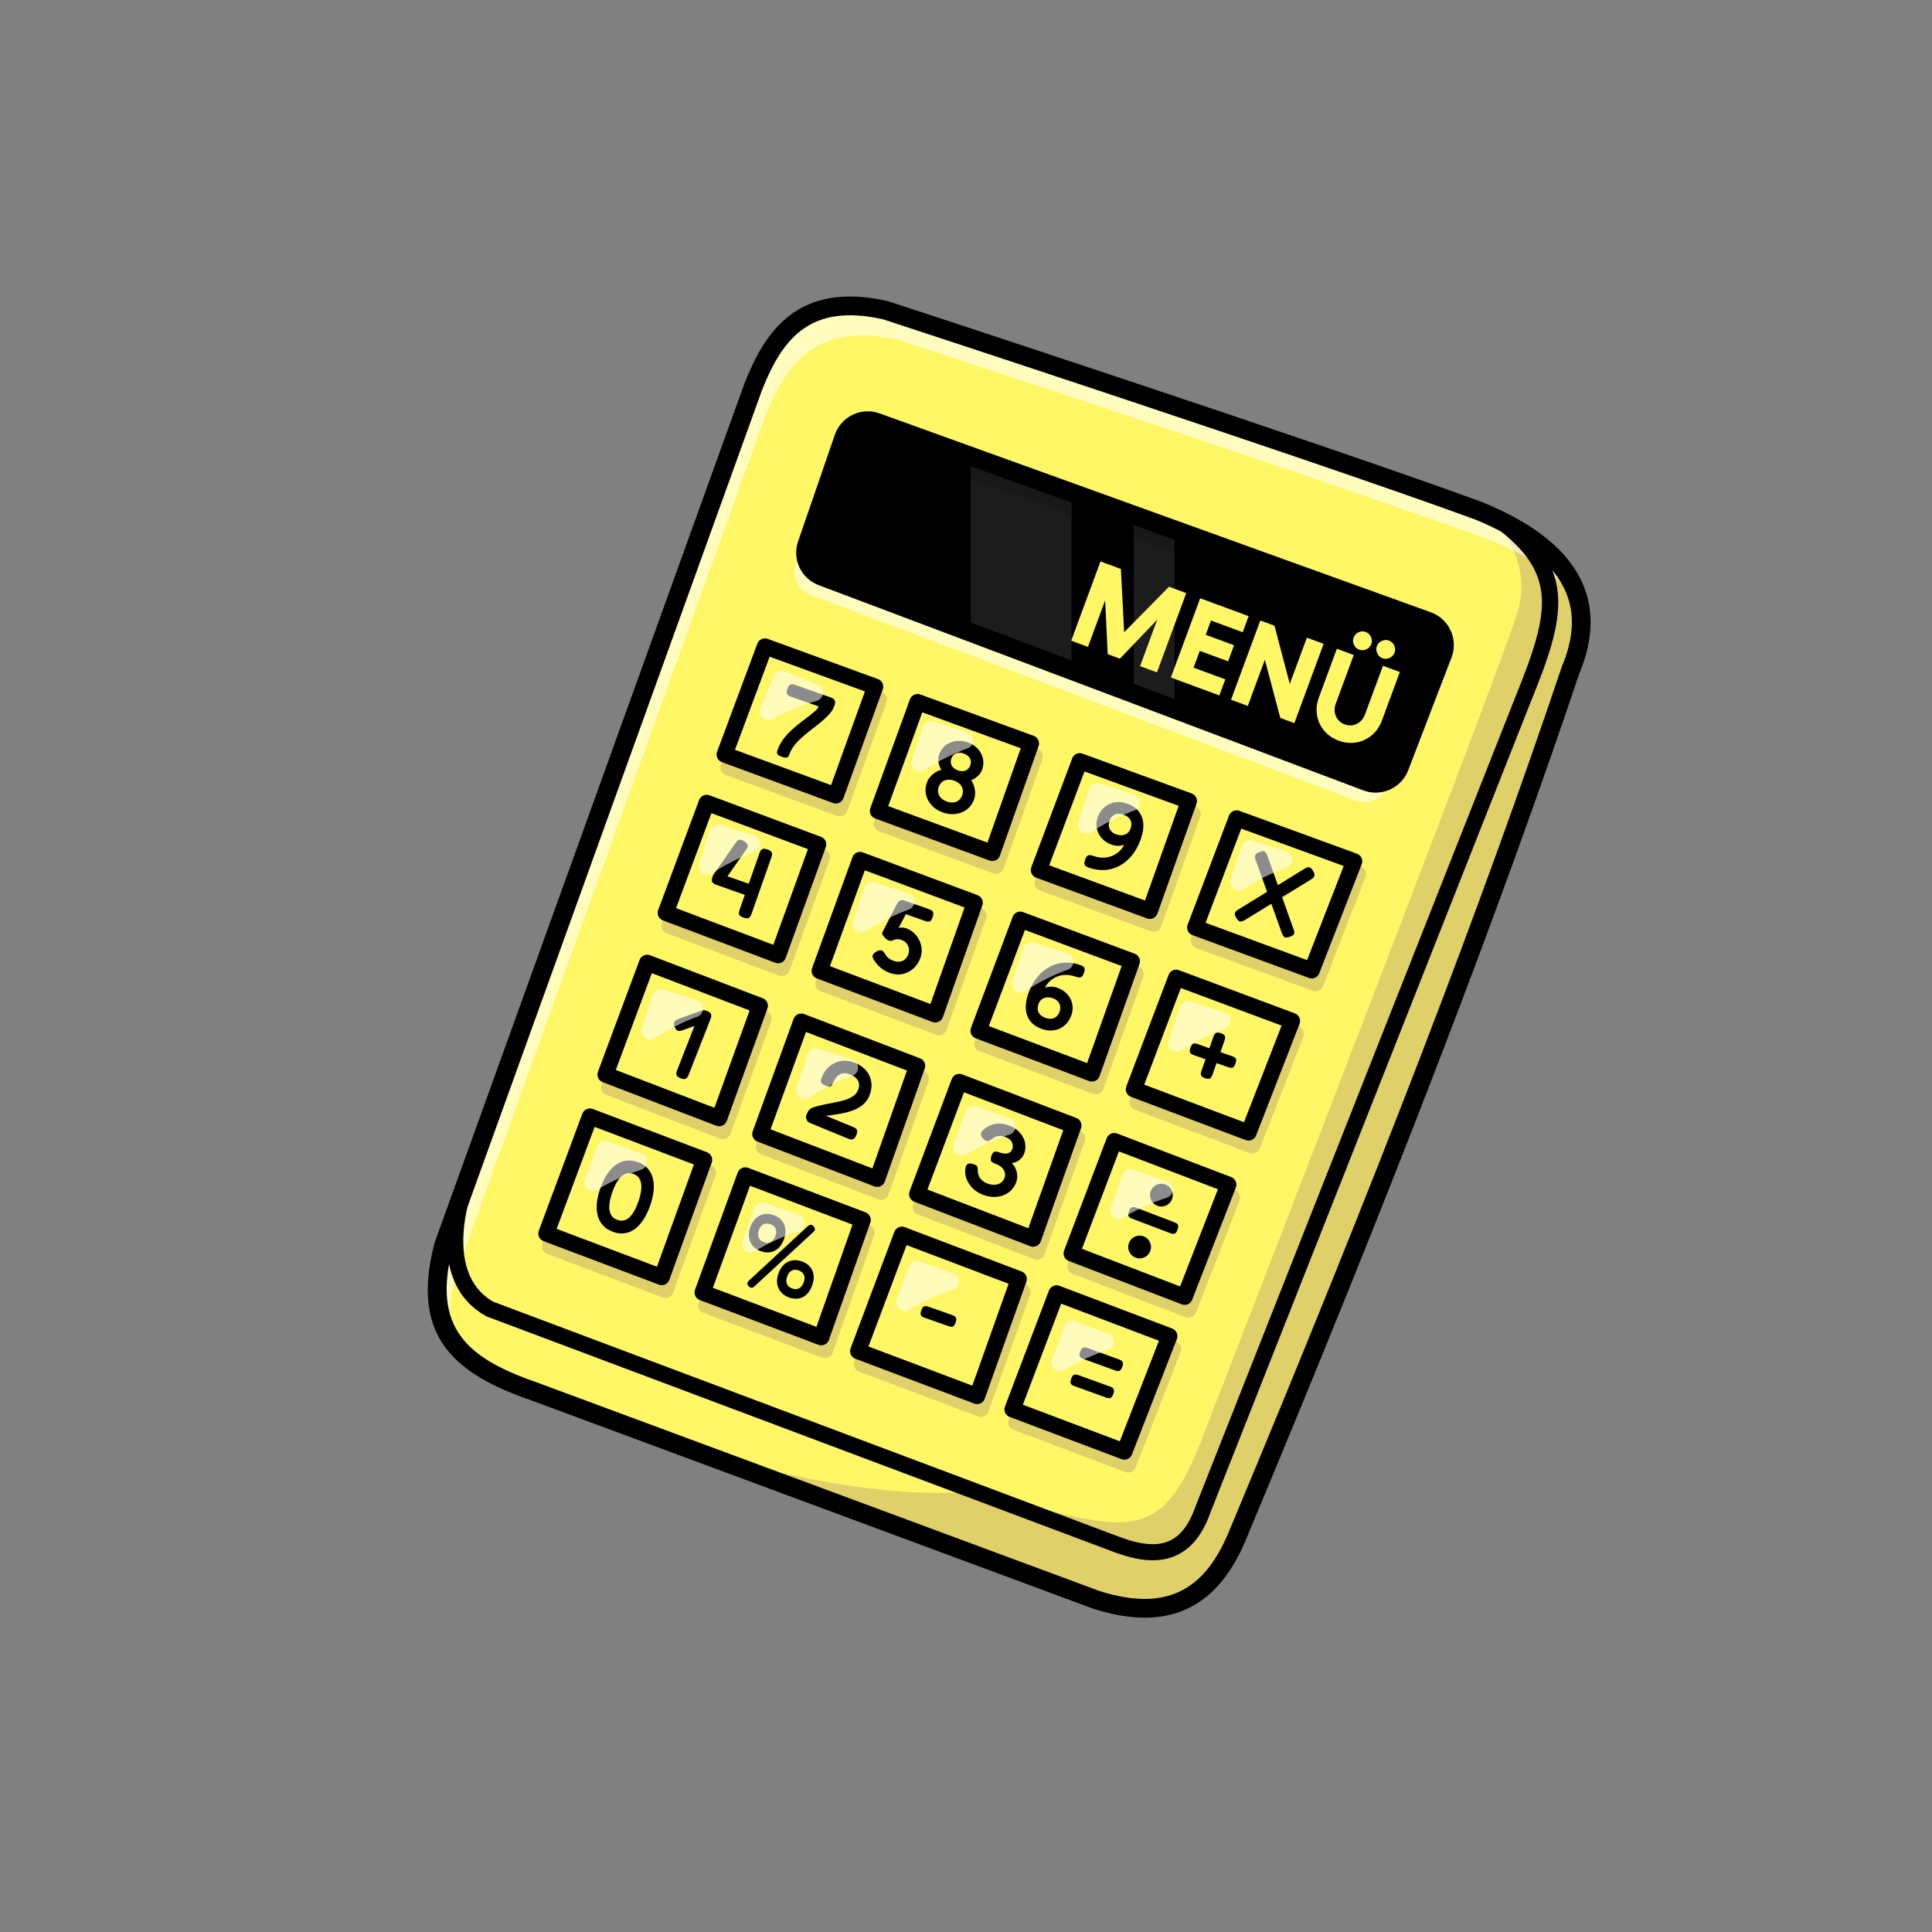 <?xml version="1.0" encoding="UTF-8"?><svg xmlns="http://www.w3.org/2000/svg" viewBox="0 0 4000 4000"><rect x="0" y="0" width="4000" height="4000" fill="#808080" stroke="none"/><defs><style>.cls-1{mix-blend-mode:color-burn;opacity:.16;}.cls-2{isolation:isolate;}.cls-3{fill:#fff;}.cls-4{opacity:.55;}.cls-5{opacity:.57;}.cls-6{opacity:.11;}.cls-7{fill:#3b0078;}.cls-8{fill:#fff766;}</style></defs><g class="cls-2"><g id="Layer_1"><path class="cls-8" d="M3251.89,1386.77c-186.64,555.16-426.58,1162.72-690.45,1793.77-57.63,138.18-151.22,176.04-290.68,132.13l-859.77-318.77-303-112.36c-13.43-4.66-26.31-9.38-38.58-14.32-132.52-53.3-193.69-127.02-150.84-289.01l640.87-1777.22c43.75-111.25,109.09-196.03,274.19-158.55,0,0,878.7,287.35,1227.73,415.09,6.27,2.55,12.44,5.22,18.43,7.88,164.05,72.61,233,175.93,172.1,321.38Z"/><g class="cls-1"><path class="cls-7" d="M3251.89,1386.77c-186.64,555.16-426.58,1162.72-690.45,1793.77-57.63,138.18-151.22,176.04-290.68,132.13l-859.77-318.77c402.16,126.3,607.12,93.38,607.12,93.38,306.89,78.39,378.17,125.3,467.89-101.65,0,0,619.44-1596.13,655.75-1717.77,36.36-121.69-61.96-202.47-61.96-202.47,164.05,72.61,233,175.93,172.1,321.38Z"/></g><g class="cls-5"><path class="cls-3" d="M3270.1,1251.43c-33.75-53.18-96.54-96.93-183.7-132.79-349.08-127.74-1227.78-415.15-1227.78-415.15-165.1-37.47-230.45,47.35-274.19,158.61l-640.87,1777.22c-13.99,52.91-16.88,96.38-9.83,132.85-31.31-46.47-37.97-107.7-15.16-193.97l640.87-1777.22c43.75-111.25,109.09-196.03,274.19-158.55,0,0,878.7,287.35,1227.73,415.09,118.53,48.8,191.97,112.14,208.74,193.92Z"/></g><path d="M2987.03,1354.35l-89.66,233.5c-10.38,27.04-40.64,40.64-67.73,30.42l-397.99-149.95-84.16-31.7-128.85-48.58-208.46-78.55-308.11-116.08c-26.7-10.05-40.53-39.53-31.26-66.45l76-220.45c9.6-27.76,40.03-42.36,67.67-32.37l195.69,70.62,208.46,75.22,128.85,46.47,84.16,30.37,524.12,189.14c27.76,9.99,41.86,40.86,31.26,68.4Z"/><g class="cls-5"><path class="cls-3" d="M2880.5,1610.56l-6.16,16.1c-10.38,27.04-40.64,40.64-67.73,30.42l-397.99-149.95-84.16-31.7-128.85-48.58-208.46-78.55-308.11-116.08c-26.7-10.05-40.53-39.53-31.26-66.45l76-220.45c3.61-10.38,10.1-18.93,18.26-24.98l-71.23,206.63c-9.27,26.93,4.55,56.4,31.26,66.45l308.11,116.08,208.46,78.55,128.85,48.58,84.16,31.7,397.99,149.95c17.77,6.72,36.86,3.16,50.85-7.72Z"/></g><g class="cls-6"><polygon class="cls-3" points="2218.64 1019.98 2218.64 1388.05 2010.18 1309.5 2010.18 944.76 2218.64 1019.98"/></g><g class="cls-6"><polygon class="cls-3" points="2431.65 1096.82 2431.65 1468.33 2347.49 1436.63 2347.49 1066.45 2431.65 1096.82"/></g><g class="cls-1"><path d="M2987.03,1354.35l-8.27,21.54c-.5-20.99-13.71-40.53-34.75-48.13l-1141.29-411.76c-27.65-9.99-58.07,4.61-67.67,32.37l-67.06,194.47c.11-5.33,1.06-10.66,2.83-15.88l76-220.45c9.6-27.76,40.03-42.36,67.67-32.37l1141.29,411.82c27.76,9.99,41.86,40.86,31.26,68.4Z"/></g><path d="M2370.05,3349.19c-32.03,0-67.04-6.02-105.12-18-.31-.1-.62-.21-.92-.32l-1162.8-431.09c-158.14-54.47-253.14-130.94-201.43-326.55.14-.55.31-1.09.51-1.63l640.86-1777.23c.06-.17.13-.35.2-.52,42.44-107.91,110.87-212.55,296.57-170.4.59.13,1.17.29,1.74.48,8.79,2.87,883.02,288.96,1228.4,415.35.24.09.48.18.71.28,112.05,46.09,180.58,102.49,209.49,172.44,22.3,53.94,19.55,115.04-8.18,181.62-166.93,496.46-386.4,1066.66-690.68,1794.4-44.99,107.82-113.95,161.18-209.34,161.18ZM2277.06,3294.26c132.01,41.4,214.21,4.01,266.47-121.23,304.05-727.19,523.28-1296.75,689.93-1792.46.15-.44.31-.88.5-1.31,24.18-57.74,26.92-107.59,8.39-152.42-24.38-58.99-87.64-109.86-188.01-151.2-340.21-124.47-1193.78-403.98-1225.9-414.49-147.15-33.08-206.74,34.69-250.83,146.67l-640.47,1776.16c-43.93,167.3,31.71,229.11,177.16,279.21l1162.77,431.07Z"/><path d="M2386.68,3230.41c-23.73,0-50.75-5.91-82.17-17.8l-1296-486.69c-.78-.29-1.54-.64-2.26-1.05-134.41-75-61.46-269.04-58.29-277.27,3.31-8.58,12.96-12.86,21.53-9.55,8.58,3.31,12.85,12.93,9.55,21.51h0c-.67,1.74-65.3,174.17,42.39,235.62l1294.83,486.25c46.59,17.63,80.15,20.28,105.66,8.37,23.01-10.75,40.46-33.95,53.34-70.93.07-.21.15-.43.24-.64l661.78-1674.83c72.52-178.84,87.66-255.54-42.09-352.82-7.36-5.52-8.85-15.95-3.34-23.32,5.52-7.36,15.96-8.85,23.32-3.34,154.98,116.19,122.96,219.41,53.04,391.85l-661.61,1674.38c-15.99,45.72-39.08,75.11-70.58,89.82-14.85,6.93-31.13,10.42-49.34,10.42Z"/><path d="M2848.03,1641.07c-8.41,0-16.96-1.48-25.26-4.61l-1127.58-424.87c-36.78-13.86-55.55-53.82-42.74-90.98l76.01-220.42c6.34-18.39,19.5-33.14,37.04-41.54,17.55-8.4,37.29-9.39,55.59-2.78l1141.26,411.79c18.38,6.63,32.97,20.07,41.1,37.83,8.12,17.77,8.74,37.6,1.74,55.84l-89.69,233.51c-10.98,28.59-38.45,46.23-67.46,46.23ZM1796.59,890.43c-4.9,0-9.77,1.1-14.32,3.28-8.09,3.87-14.16,10.67-17.08,19.15l-76.01,220.42c-5.91,17.13,2.75,35.55,19.7,41.94l1127.58,424.87c17.04,6.42,36.22-2.18,42.75-19.19l89.69-233.51c3.23-8.41,2.94-17.55-.8-25.74-3.75-8.19-10.48-14.38-18.95-17.44l-1141.26-411.79c-3.69-1.33-7.5-1.99-11.31-1.99ZM1746.83,906.52h.05-.05Z"/><g class="cls-1"><path class="cls-7" d="M1502.31,1604.46l230.34,84.66c1.86.68,3.81,1.02,5.75,1.02,2.41,0,4.81-.52,7.03-1.56,4.02-1.87,7.12-5.27,8.63-9.44l81.44-225.34c3.12-8.63-1.33-18.16-9.96-21.31l-228.39-83.27c-8.58-3.14-18.12,1.25-21.31,9.83l-83.38,223.95c-1.55,4.15-1.37,8.75.48,12.77,1.85,4.03,5.23,7.15,9.38,8.67Z"/><path class="cls-7" d="M1819.64,1721.09l236.88,87.1c1.86.68,3.81,1.02,5.75,1.02,2.43,0,4.85-.53,7.09-1.58,4.03-1.89,7.13-5.33,8.62-9.53l80.11-226.84c3.04-8.61-1.42-18.07-10-21.19l-235-85.66c-4.14-1.52-8.73-1.31-12.74.55-4.01,1.87-7.1,5.25-8.61,9.4l-81.99,225.39c-3.14,8.62,1.29,18.16,9.9,21.33Z"/><path class="cls-7" d="M2143.45,1834.92c1.85,4.04,5.23,7.16,9.4,8.7l229.84,84.44c1.85.68,3.8,1.02,5.74,1.02,2.42,0,4.84-.53,7.07-1.57,4.03-1.89,7.13-5.31,8.62-9.5l80.94-227.45c3.07-8.62-1.39-18.1-9.98-21.23l-226.06-82.44c-8.59-3.12-18.09,1.23-21.3,9.79l-84.72,225.45c-1.56,4.15-1.4,8.76.45,12.79Z"/><path class="cls-7" d="M2826.68,1802.85c-1.85-4.08-5.26-7.25-9.47-8.78l-243.55-88.82c-8.57-3.11-18.05,1.22-21.28,9.74l-85.72,226.06c-1.58,4.16-1.43,8.77.42,12.82,1.85,4.05,5.23,7.19,9.41,8.72l241.33,88.71c1.9.7,3.83,1.03,5.75,1.03,6.67,0,12.96-4.04,15.52-10.62l87.94-225.95c1.62-4.17,1.5-8.83-.35-12.91Z"/><path class="cls-7" d="M2688.7,2124.66l-240-89.44c-8.59-3.21-18.14,1.13-21.39,9.7l-87.6,231.06c-1.57,4.14-1.43,8.73.39,12.76,1.82,4.03,5.17,7.17,9.31,8.73l237.61,89.55c1.93.73,3.91,1.08,5.87,1.08,6.67,0,12.96-4.04,15.53-10.62l89.99-231.17c1.62-4.16,1.5-8.79-.33-12.85-1.82-4.07-5.2-7.24-9.38-8.79Z"/><path class="cls-7" d="M2268.57,2265.84c2.4,0,4.79-.52,7-1.55,4.06-1.88,7.19-5.31,8.69-9.53l82.72-232.44c3.05-8.58-1.34-18.01-9.87-21.19l-231.22-86.16c-8.61-3.22-18.18,1.15-21.41,9.75l-86.44,230.06c-3.23,8.6,1.12,18.2,9.72,21.44l234.94,88.55c1.89.72,3.88,1.07,5.87,1.07Z"/><path class="cls-7" d="M1471.6,2412.2l-236.55-89.66c-4.15-1.57-8.75-1.42-12.79.41-4.03,1.83-7.18,5.2-8.72,9.35l-90.27,242.44c-3.2,8.6,1.15,18.16,9.73,21.4l238.99,90.16c1.9.72,3.89,1.07,5.88,1.07,2.38,0,4.76-.51,6.97-1.53,4.05-1.86,7.18-5.27,8.7-9.47l87.83-242.94c3.1-8.56-1.25-18.01-9.76-21.24Z"/><path class="cls-7" d="M1799.91,2536.61l-243.27-92.16c-4.17-1.58-8.79-1.42-12.84.44-4.05,1.85-7.18,5.26-8.71,9.44l-88.33,242.55c-3.12,8.57,1.24,18.06,9.77,21.28l245.77,92.71c1.9.72,3.89,1.07,5.88,1.07,2.4,0,4.8-.52,7.03-1.55,4.06-1.89,7.19-5.33,8.68-9.56l85.83-243.1c3.01-8.53-1.34-17.91-9.81-21.12Z"/><path class="cls-7" d="M2123.02,2659.08l-242.11-91.77c-4.13-1.56-8.73-1.43-12.76.4-4.03,1.82-7.18,5.18-8.73,9.32l-90.6,241.16c-3.23,8.6,1.12,18.2,9.72,21.44l246.49,92.93c1.9.72,3.89,1.07,5.88,1.07,2.4,0,4.79-.52,7-1.55,4.06-1.88,7.19-5.31,8.69-9.53l86.22-242.33c3.04-8.54-1.31-17.95-9.79-21.16Z"/><path class="cls-7" d="M2434.79,2777.22l-233.72-88.55c-8.61-3.27-18.22,1.07-21.47,9.67l-91.16,240.33c-1.57,4.13-1.43,8.72.39,12.75,1.82,4.03,5.16,7.18,9.3,8.74l231.78,87.44c1.94.73,3.92,1.08,5.87,1.08,6.67,0,12.96-4.04,15.53-10.62l93.1-239.22c1.61-4.14,1.5-8.75-.3-12.81-1.81-4.06-5.16-7.23-9.32-8.8Z"/><path class="cls-7" d="M2556.92,2463.62l-236.28-90.21c-4.14-1.58-8.72-1.44-12.76.36-4.03,1.81-7.18,5.15-8.75,9.29l-88.27,232.72c-3.25,8.58,1.04,18.17,9.61,21.46l234.11,89.83c1.96.75,3.97,1.11,5.96,1.11,6.67,0,12.96-4.04,15.53-10.62l90.44-232.33c1.61-4.13,1.5-8.74-.3-12.79-1.79-4.06-5.14-7.22-9.28-8.81Z"/><path class="cls-7" d="M1900.59,2514.55l240.27,92.16c1.92.74,3.94,1.1,5.96,1.1,2.38,0,4.75-.51,6.96-1.53,4.08-1.88,7.22-5.32,8.73-9.54l83.44-234.39c3.04-8.53-1.3-17.92-9.75-21.15l-236.39-90.27c-4.14-1.58-8.74-1.45-12.78.37s-7.19,5.18-8.75,9.33l-87.32,232.5c-3.21,8.57,1.08,18.13,9.63,21.41Z"/><path class="cls-7" d="M1659.68,2126.44c-4.06,1.85-7.2,5.26-8.73,9.45l-84.72,232.83c-3.11,8.54,1.2,17.99,9.69,21.24l242.11,92.88c1.92.74,3.94,1.11,5.96,1.11,2.39,0,4.77-.51,6.98-1.53,4.08-1.88,7.23-5.34,8.72-9.57l82.66-234.05c3.01-8.52-1.32-17.88-9.76-21.11l-240.05-91.66c-4.17-1.59-8.8-1.44-12.87.41Z"/><path class="cls-7" d="M1255.43,2267.01l235.38,90.32c1.92.74,3.95,1.11,5.97,1.11,2.36,0,4.73-.5,6.92-1.51,4.07-1.86,7.22-5.28,8.74-9.48l84.22-232.89c3.09-8.54-1.24-17.99-9.73-21.22l-233.39-89.04c-4.15-1.59-8.77-1.45-12.81.39-4.04,1.83-7.19,5.2-8.74,9.36l-86.21,231.61c-3.19,8.56,1.12,18.09,9.64,21.36Z"/><path class="cls-7" d="M1380.22,1932.12l232.72,87.72c1.89.72,3.88,1.07,5.87,1.07,2.38,0,4.76-.51,6.97-1.53,4.05-1.86,7.18-5.27,8.7-9.46l83-229.5c3.11-8.59-1.28-18.08-9.85-21.27l-230.95-86.05c-4.15-1.54-8.73-1.38-12.75.46-4.02,1.84-7.14,5.2-8.68,9.34l-84.77,227.84c-3.2,8.59,1.15,18.16,9.74,21.39Z"/><path class="cls-7" d="M1938.31,2142.46c1.89.72,3.88,1.07,5.87,1.07,2.4,0,4.8-.52,7.03-1.55,4.06-1.89,7.19-5.33,8.68-9.56l81.72-231.39c3.03-8.57-1.38-17.98-9.89-21.15l-237.5-88.49c-4.16-1.55-8.76-1.38-12.8.49-4.03,1.86-7.15,5.25-8.67,9.42l-83.6,229.67c-3.12,8.57,1.24,18.06,9.78,21.28l239.38,90.21Z"/></g><polygon class="cls-8" points="1812.04 1421.58 1730.6 1646.92 1500.26 1562.26 1583.65 1338.31 1812.04 1421.58"/><polygon class="cls-8" points="2134.59 1539.16 2054.48 1766 1817.59 1678.9 1899.59 1453.5 2134.59 1539.16"/><polygon class="cls-8" points="2461.57 1658.41 2380.63 1885.86 2150.8 1801.42 2235.51 1575.97 2461.57 1658.41"/><polygon class="cls-8" points="2803.72 1783.16 2715.78 2009.1 2474.45 1920.39 2560.17 1694.33 2803.72 1783.16"/><polygon class="cls-8" points="2675.09 2113.7 2585.1 2344.86 2347.49 2255.32 2435.09 2024.26 2675.09 2113.7"/><polygon class="cls-8" points="2343.49 1990.17 2260.77 2222.62 2025.83 2134.07 2112.27 1904.01 2343.49 1990.17"/><polygon class="cls-8" points="1457.91 2401.21 1370.08 2644.15 1131.09 2553.99 1221.35 2311.55 1457.91 2401.21"/><polygon class="cls-8" points="1786.23 2525.62 1700.4 2768.73 1454.63 2676.01 1542.96 2433.47 1786.23 2525.62"/><polygon class="cls-8" points="2109.33 2648.09 2023.11 2890.42 1776.62 2797.48 1867.22 2556.32 2109.33 2648.09"/><polygon class="cls-8" points="2421.1 2766.23 2328 3005.44 2096.23 2918.01 2187.38 2677.68 2421.1 2766.23"/><polygon class="cls-8" points="2543.18 2452.62 2452.75 2684.95 2218.64 2595.13 2306.91 2362.41 2543.18 2452.62"/><polygon class="cls-8" points="2222.47 2330.21 2139.03 2564.59 1898.76 2472.44 1986.08 2239.94 2222.47 2330.21"/><polygon class="cls-8" points="1898.87 2206.68 1816.2 2440.74 1574.1 2347.86 1658.82 2115.03 1898.87 2206.68"/><polygon class="cls-8" points="1573.21 2082.33 1488.99 2315.22 1253.61 2224.89 1339.82 1993.28 1573.21 2082.33"/><polygon class="cls-8" points="1694.01 1748.18 1611.02 1977.68 1378.3 1889.97 1463.07 1662.13 1694.01 1748.18"/><polygon class="cls-8" points="2018.11 1868.93 1936.4 2100.32 1697.01 2010.1 1780.62 1780.44 2018.11 1868.93"/><path d="M1463.79,2093.08c-1.59-.62-3.01-1-4.35-1.26-.44-.12-.91-.22-1.39-.26-.19-.02-.37-.01-.56-.02-.43-.01-.86-.04-1.32,0-.71.04-1.37.15-1.98.34-.21.05-.43.1-.65.16-.01,0-.02,0-.04,0,0,0,0,0-.01,0-.8.22-1.63.49-2.5.85l-45.78,16.54c-4.78,1.65-7.8,3.76-9.03,6.34-1.24,2.58-1.03,6.03.65,10.37,1.59,4.15,3.6,6.74,6.03,7.77,2.43,1.03,5.69.81,9.79-.65l25.16-9.08-35.85,91.53c-1.77,4.52-2.14,8.01-1.12,10.48s3.73,4.56,8.11,6.28c4.51,1.77,8.02,2.11,10.52,1.02,2.5-1.09,4.6-3.83,6.32-8.21l45.11-115.16c1.77-4.51,2.12-8.05,1.06-10.62-1.06-2.56-3.79-4.7-8.17-6.42Z"/><path d="M1771.76,2336.31c-1.59-1.19-3.52-2.25-5.76-3.17l-56.22-23.08,9.15-.87c4.94-.75,10.04-1.55,15.32-2.38,5.28-.84,10.56-1.87,15.84-3.1,5.28-1.22,10.43-2.77,15.44-4.65,5.01-1.88,9.73-4.18,14.17-6.9,4.43-2.73,8.36-6.01,11.79-9.85,3.43-3.84,6.2-8.33,8.31-13.48,4.01-9.76,5.41-19.1,4.21-27.99-1.2-8.9-4.65-16.83-10.36-23.8-5.7-6.97-13.36-12.43-22.99-16.38-7.66-3.14-15.01-4.66-22.08-4.55-7.06.11-13.63,1.54-19.69,4.29-6.07,2.75-11.39,6.62-15.98,11.6-4.59,4.98-8.24,10.77-10.95,17.36-.92,2.24-1.63,4.42-2.11,6.54-.49,2.12-.16,4.14.98,6.07,1.13,1.93,3.68,3.71,7.64,5.33,3.96,1.63,6.97,2.28,9.02,1.97,2.06-.31,3.65-1.28,4.78-2.9,1.13-1.62,2.15-3.55,3.07-5.8,1.68-4.09,3.74-7.52,6.19-10.3,2.45-2.77,5.16-4.86,8.12-6.26,2.97-1.4,6.23-2.03,9.8-1.88,3.56.15,7.39,1.07,11.48,2.74,5.81,2.38,10.12,5.31,12.93,8.78,2.82,3.47,4.37,7.19,4.67,11.17.3,3.98-.37,7.95-1.99,11.9-2.11,5.15-5.41,9.31-9.87,12.49-4.47,3.18-9.76,5.75-15.88,7.71-6.12,1.96-12.88,3.66-20.25,5.1-7.38,1.45-15.1,2.98-23.17,4.6-8.07,1.62-16.1,3.72-24.1,6.3-2.68.9-4.84,2.1-6.45,3.6-1.62,1.5-2.97,3.18-4.04,5.05-1.08,1.87-2.05,3.87-2.91,5.97-1.35,3.3-1.36,6.69-.01,10.17,1.35,3.48,3.6,5.87,6.77,7.17l78.98,32.43c2.24.92,4.38,1.53,6.42,1.83,2.04.29,3.97-.18,5.8-1.44,1.82-1.26,3.49-3.73,5.01-7.43,1.57-3.83,2.18-6.81,1.83-8.96-.35-2.15-1.32-3.82-2.91-5.01Z"/><path d="M2104.87,2425.75c-.94-3.58-2.27-6.88-4-9.91-1.73-3.03-3.82-5.58-6.27-7.65,2.98-.31,6.18-1.23,9.59-2.75,3.41-1.52,6.62-3.79,9.65-6.81,3.02-3.02,5.34-6.82,6.95-11.39,1.8-5.11,2.51-10.46,2.12-16.04-.39-5.58-1.92-10.99-4.61-16.25-2.69-5.26-6.54-10.09-11.57-14.5-5.03-4.41-11.25-7.92-18.65-10.53-6.32-2.22-12.07-3.41-17.23-3.56-5.16-.15-9.78.3-13.86,1.37-4.08,1.06-7.62,2.42-10.63,4.09-3.01,1.67-5.42,3.27-7.25,4.82-1.84,1.55-3.16,2.63-3.98,3.25-2.61,2.71-3.99,5.33-4.12,7.85-.13,2.53,1.11,5.46,3.72,8.79,3.36,3.76,6.48,5.76,9.34,6.01,2.86.25,5.99-1.22,9.38-4.41,2.65-1.94,5.35-3.49,8.1-4.64,2.75-1.15,5.71-1.74,8.89-1.75,3.18-.01,6.72.66,10.62,2.03,4.17,1.47,7.58,3.5,10.22,6.09,2.64,2.59,4.35,5.58,5.13,8.95.78,3.37.53,6.88-.75,10.51-.95,2.69-2.57,4.84-4.87,6.45-2.31,1.61-5.22,2.47-8.74,2.6-3.52.12-7.5-.6-11.94-2.16-2.69-.95-5.12-1.57-7.27-1.88-2.16-.31-4.06.13-5.67,1.29-1.62,1.17-3.12,3.71-4.49,7.61-1.32,3.77-1.74,6.68-1.26,8.74.48,2.06,1.67,3.65,3.55,4.76,1.88,1.11,4.09,2.12,6.65,3.02,4.84,1.7,8.87,4.02,12.07,6.96,3.2,2.94,5.36,6.35,6.5,10.22,1.13,3.88.99,7.83-.43,11.87-1.47,4.17-3.91,7.47-7.34,9.89-3.42,2.43-7.47,3.84-12.15,4.24-4.68.4-9.71-.35-15.09-2.24-5.12-1.8-9.19-4.17-12.23-7.14-3.05-2.96-5.23-6.11-6.55-9.45-1.32-3.34-1.98-6.52-1.97-9.54.09-2.84,0-5.14-.3-6.91-.28-1.76-1.01-3.15-2.16-4.16-1.16-1.01-3.08-1.99-5.77-2.94-8.88-3.12-14.36-1.72-16.44,4.2-1.62,5.48-1.96,11.18-1.02,17.11.94,5.93,3.04,11.66,6.32,17.19,3.27,5.54,7.57,10.49,12.92,14.86,5.34,4.37,11.57,7.81,18.71,10.32,10.09,3.55,19.74,4.71,28.94,3.48,9.2-1.22,17.19-4.5,23.98-9.83,6.78-5.33,11.7-12.3,14.72-20.91,1.18-3.36,1.8-6.85,1.86-10.46.05-3.61-.38-7.2-1.31-10.78Z"/><path d="M1596.87,1763.44c-1.35-1.76-3.91-3.3-7.68-4.62-3.9-1.37-6.92-1.83-9.05-1.37-2.13.46-3.73,1.45-4.79,2.97-1.07,1.52-1.95,3.28-2.66,5.3l-22.5,63.99-44.01-15.47,40.54-57.88c1.66-2.59,1.92-5.14.77-7.67-1.16-2.52-3.41-4.83-6.76-6.91-3.98-2.45-7.22-3.56-9.72-3.31-2.51.25-5.34,2.7-8.48,7.34l-44.91,64.51c-.56.71-1,1.43-1.32,2.14-.33.72-.68,1.61-1.06,2.69-.76,2.15-1.25,4.29-1.46,6.4-.22,2.12.35,4.06,1.7,5.81,1.35,1.76,3.91,3.3,7.68,4.62l58.94,20.72-10.72,30.48c-.8,2.29-1.33,4.45-1.59,6.47-.26,2.03.3,3.89,1.67,5.58,1.37,1.69,3.94,3.2,7.71,4.53,3.9,1.37,6.9,1.86,9.01,1.47,2.1-.39,3.72-1.45,4.86-3.17,1.13-1.72,2.08-3.65,2.84-5.81l41.02-116.68c.8-2.29,1.33-4.44,1.59-6.47.25-2.02-.29-3.92-1.63-5.68Z"/><path d="M1903.17,1946.49c-2.78-5.66-6.44-10.62-10.99-14.87-4.56-4.24-9.79-7.41-15.71-9.49l-1.21-.43c-1.48-.52-3.06-.88-4.72-1.09-1.67-.21-3.35-.27-5.04-.19-1.7.08-3.38.36-5.06.83l15.02-28.52,39.97,14.05c2.02.71,3.98,1.17,5.87,1.38,1.89.21,3.64-.35,5.24-1.67s3.02-3.74,4.25-7.24c1.37-3.9,1.84-6.95,1.4-9.15-.44-2.19-1.45-3.83-3.03-4.92-1.59-1.09-3.52-2.03-5.81-2.84l-50.26-17.67c-3.45-1.36-6.28-1.6-8.48-.72-2.2.89-3.91,2.18-5.11,3.87-1.2,1.7-2.24,3.37-3.12,5.03l-29.43,57.25c-.66,1.88-.57,3.65.29,5.32.85,1.66,2.56,3.78,5.14,6.34,1.77,1.84,3.38,3.2,4.81,4.07,1.43.88,3,1.47,4.71,1.77,1.66.43,3.12.49,4.36.17,1.24-.32,2.6-.83,4.05-1.53,1.27-.61,2.76-1.07,4.46-1.38,1.7-.31,3.53-.38,5.52-.21,1.98.17,4.05.63,6.2,1.39,4.04,1.42,7.37,3.65,10.01,6.69,2.63,3.05,4.35,6.56,5.14,10.54.79,3.99.46,8.06-1.01,12.24-1.61,4.58-3.93,8.14-6.94,10.71-3.02,2.57-6.52,4.14-10.5,4.7-3.98.56-8.26.04-12.83-1.56-4.04-1.42-7.17-2.94-9.4-4.55-2.23-1.61-3.94-3.2-5.13-4.75-1.19-1.55-2.16-2.99-2.9-4.31-1.54-2.51-2.9-4.35-4.07-5.52-1.18-1.17-2.37-1.97-3.58-2.39-1.35-.47-2.9-.57-4.66-.28-1.77.29-3.72,1.11-5.86,2.48-2.28,1.32-4.04,2.55-5.27,3.71-1.24,1.15-2.09,2.4-2.57,3.75-.61,1.75-.61,3.45.02,5.11.63,1.66,1.51,3.44,2.65,5.35.96,1.55,2.31,3.42,4.04,5.62s3.87,4.58,6.45,7.14c2.58,2.57,5.74,5.08,9.49,7.53,3.75,2.45,8.25,4.6,13.5,6.45,8.61,3.03,17.12,3.67,25.52,1.94,8.4-1.73,15.89-5.53,22.48-11.37,6.59-5.85,11.5-13.35,14.72-22.5,2.13-6.05,2.93-12.2,2.4-18.44-.53-6.23-2.18-12.18-4.95-17.85Z"/><path d="M2209.64,2058.4c-5.32-5.95-12.22-10.42-20.69-13.4-4.17-1.47-8.33-2.21-12.48-2.24-4.16-.02-7.8.55-10.92,1.72-.76.28-1.48.6-2.15.93,1.37-2.8,2.94-5.53,4.91-8.13,2.81-3.7,6.24-6.99,10.28-9.88,4.04-2.89,8.61-5.14,13.72-6.75,5.1-1.61,10.57-2.33,16.41-2.17,5.84.16,12.06,1.41,18.65,3.72,2.28.8,4.45,1.3,6.51,1.49,2.05.19,3.94-.35,5.68-1.63,1.73-1.28,3.26-3.8,4.59-7.57,1.37-3.9,1.82-6.88,1.33-8.95-.48-2.06-1.48-3.62-3-4.68-1.52-1.06-3.35-1.98-5.5-2.73-9.29-3.27-18.4-4.99-27.33-5.18-8.93-.19-17.45,1.12-25.54,3.95-8.1,2.82-15.64,6.98-22.64,12.46-6.99,5.48-13.25,12.2-18.77,20.16-5.52,7.97-10.1,17.13-13.75,27.49-4.21,11.98-5.89,22.88-5.03,32.71.85,9.83,4.11,18.2,9.77,25.1,5.66,6.9,13.47,12.11,23.43,15.61,9.02,3.17,17.59,4.03,25.74,2.59,8.14-1.44,15.31-4.86,21.52-10.24,6.2-5.38,10.82-12.37,13.85-20.99,2.74-7.8,3.33-15.5,1.76-23.08-1.57-7.58-5.01-14.35-10.33-20.3ZM2187.4,2104.56c-2.77,2.5-6.1,4.02-9.99,4.54-3.9.52-8.26-.07-13.1-1.77-4.57-1.61-8.18-3.82-10.82-6.64-2.64-2.82-4.23-6.14-4.78-9.96-.55-3.82-.06-7.88,1.45-12.19,1.37-3.9,3.49-7.02,6.35-9.34,2.85-2.32,6.33-3.71,10.42-4.16,4.09-.45,8.49.15,13.2,1.81,4.31,1.51,7.7,3.69,10.18,6.53,2.48,2.84,4.03,6.07,4.65,9.69.62,3.62.24,7.38-1.13,11.28-1.52,4.31-3.66,7.71-6.43,10.22Z"/><path d="M1727.46,1448.76c-1.23-1.87-3.73-3.47-7.5-4.79l-74.29-26.12c-2.02-.71-3.95-1.13-5.8-1.25-1.85-.12-3.57.49-5.17,1.81-1.6,1.33-3.06,3.88-4.39,7.64-1.32,3.77-1.76,6.72-1.29,8.84.46,2.13,1.55,3.76,3.27,4.89,1.72,1.14,3.66,2.08,5.81,2.84l56.73,19.94c-1.04,2.96-3.45,6.16-7.23,9.59-3.78,3.43-8.43,7.21-13.95,11.31-5.53,4.11-11.42,8.61-17.68,13.52-6.26,4.91-12.43,10.19-18.5,15.84-6.07,5.66-11.51,11.79-16.34,18.41-4.82,6.62-8.61,13.84-11.35,21.64-.66,1.88-1.02,3.65-1.07,5.3-.05,1.65.66,3.18,2.12,4.6,1.47,1.42,4.08,2.8,7.85,4.12s6.67,1.89,8.7,1.7c2.03-.19,3.53-.91,4.5-2.16.96-1.25,1.76-2.74,2.37-4.5,2.46-7,6.15-13.52,11.08-19.58,4.92-6.06,10.55-11.83,16.86-17.32,6.32-5.49,12.88-10.82,19.69-15.99,6.81-5.16,13.26-10.31,19.37-15.42s11.48-10.29,16.13-15.54c4.64-5.25,7.96-10.7,9.94-16.35.85-2.42,1.4-4.73,1.63-6.91.23-2.18-.26-4.21-1.49-6.08Z"/><path d="M2018.03,1633.05c-.74-3.28-1.63-6.24-2.66-8.88-1.04-2.63-2.05-4.73-3.01-6.28-.97-1.55-1.72-2.42-2.26-2.61.41.14,1.28-.08,2.62-.66,1.34-.59,2.97-1.49,4.92-2.7,1.93-1.21,3.93-2.7,6-4.47,2.06-1.77,3.95-3.83,5.68-6.17,1.73-2.34,3.09-4.92,4.09-7.75,2.79-7.94,3.34-15.64,1.66-23.12-1.68-7.47-5.19-14.15-10.53-20.04-5.34-5.88-12.25-10.32-20.73-13.3-8.61-3.03-16.95-3.95-24.99-2.78-8.05,1.18-15.09,4.11-21.12,8.79-6.03,4.68-10.42,10.93-13.16,18.73-1.37,3.9-2,7.73-1.88,11.47.12,3.75.66,7.15,1.63,10.21.96,3.06,1.98,5.54,3.06,7.43,1.07,1.89,1.82,2.91,2.22,3.05-.54-.19-1.7,0-3.5.59-1.79.58-3.94,1.53-6.44,2.84-2.5,1.32-5.07,3.02-7.7,5.12-2.63,2.1-5.11,4.63-7.43,7.59-2.33,2.96-4.15,6.33-5.48,10.09-3.08,8.75-3.64,17.24-1.7,25.49,1.94,8.25,5.94,15.58,11.99,22.02,6.05,6.44,13.86,11.33,23.41,14.69,6.32,2.22,12.75,3.31,19.27,3.26,6.51-.05,12.75-1.22,18.7-3.52,5.95-2.3,11.2-5.74,15.77-10.33,4.56-4.59,8.05-10.32,10.46-17.19,1.28-3.63,1.97-7.32,2.08-11.06.11-3.74-.21-7.25-.94-10.54ZM1975.24,1562.2c2.51-1.99,5.5-3.17,8.96-3.54,3.46-.37,7.14.13,11.04,1.5,4.04,1.42,7.29,3.36,9.75,5.81,2.46,2.45,4.05,5.24,4.77,8.37.72,3.13.46,6.44-.77,9.94-1.28,3.63-3.18,6.48-5.72,8.54-2.54,2.06-5.5,3.28-8.89,3.68s-7.1-.12-11.14-1.53c-3.9-1.37-7.12-3.3-9.65-5.78-2.53-2.48-4.14-5.31-4.84-8.5-.69-3.19-.4-6.61.88-10.24,1.23-3.5,3.1-6.24,5.62-8.23ZM1985.2,1656.77c-3.11,2.61-6.79,4.15-11.04,4.62-4.25.47-8.79-.14-13.64-1.85-4.98-1.75-9.01-4.15-12.1-7.2-3.09-3.05-5.06-6.58-5.92-10.59-.86-4-.54-8.16.98-12.47,1.51-4.31,3.81-7.73,6.9-10.27,3.09-2.54,6.8-4.07,11.14-4.59,4.34-.52,8.93.08,13.78,1.78,4.98,1.75,9,4.18,12.06,7.3,3.06,3.12,5,6.64,5.82,10.55.81,3.91.46,8.03-1.05,12.33s-3.83,7.76-6.93,10.38Z"/><path d="M2357.06,1679.32c-5.73-6.93-13.58-12.14-23.53-15.64-8.88-3.12-17.4-3.96-25.54-2.52-8.15,1.45-15.32,4.86-21.52,10.24-6.2,5.38-10.84,12.45-13.92,21.19-2.7,7.67-3.25,15.27-1.66,22.78,1.59,7.51,5.04,14.25,10.36,20.2,5.31,5.95,12.14,10.39,20.49,13.33,4.31,1.51,8.53,2.28,12.69,2.31,4.15.02,7.79-.55,10.92-1.72.71-.27,1.38-.56,2.01-.86-1.32,2.86-2.85,5.64-4.84,8.26-2.81,3.7-6.24,6.99-10.28,9.88-4.04,2.89-8.61,5.14-13.71,6.75-5.1,1.61-10.57,2.33-16.41,2.17-5.84-.16-12.06-1.4-18.65-3.72-2.29-.8-4.49-1.31-6.61-1.53-2.12-.21-4.01.33-5.68,1.63-1.67,1.31-3.17,3.84-4.49,7.61-1.32,3.77-1.79,6.71-1.39,8.81.39,2.11,1.33,3.72,2.83,4.85,1.49,1.13,3.25,2.05,5.27,2.76,9.42,3.31,18.59,5.06,27.52,5.26,8.93.19,17.48-1.11,25.65-3.91,8.17-2.8,15.75-6.94,22.74-12.42,6.99-5.48,13.26-12.24,18.8-20.27,5.55-8.03,10.14-17.22,13.79-27.59,4.26-12.11,5.95-23.05,5.07-32.81-.88-9.76-4.18-18.1-9.91-25.03ZM2324,1729.16c-4.03.48-8.46-.14-13.3-1.84-4.31-1.51-7.7-3.69-10.18-6.53-2.48-2.84-4.02-6.1-4.61-9.79-.6-3.69-.23-7.41,1.1-11.18,1.56-4.44,3.71-7.88,6.46-10.32,2.75-2.43,6.06-3.91,9.95-4.44,3.89-.52,8.19.04,12.9,1.7,4.71,1.66,8.39,3.89,11.02,6.71,2.64,2.82,4.24,6.1,4.81,9.85.57,3.76.07,7.85-1.49,12.29-1.33,3.77-3.43,6.85-6.31,9.24-2.88,2.39-6.33,3.83-10.36,4.3Z"/><path d="M1353.55,2453.12c-.27-6.97-1.56-13.51-3.87-19.62-2.32-6.11-5.85-11.55-10.59-16.32-4.75-4.77-11.03-8.53-18.83-11.27-7.81-2.75-15.16-3.78-22.05-3.1-6.89.68-13.16,2.71-18.81,6.09-5.65,3.38-10.76,7.71-15.34,12.98-4.57,5.27-8.62,11.18-12.13,17.74-3.51,6.55-6.5,13.33-8.96,20.32-2.56,7.27-4.53,14.59-5.91,21.97-1.38,7.38-1.91,14.56-1.57,21.56.33,7,1.71,13.53,4.11,19.59,2.41,6.06,6.06,11.47,10.97,16.22,4.91,4.75,11.33,8.52,19.27,11.31,7.67,2.7,14.8,3.69,21.4,2.99,6.6-.71,12.7-2.68,18.3-5.93,5.6-3.25,10.69-7.5,15.27-12.78,4.58-5.27,8.63-11.22,12.17-17.83,3.53-6.62,6.56-13.49,9.07-20.63,2.51-7.13,4.45-14.39,5.84-21.76,1.38-7.38,1.94-14.55,1.67-21.53ZM1321.33,2488.63c-.85,2.42-2.05,5.52-3.6,9.28-1.55,3.76-3.52,7.65-5.91,11.65-2.39,4-5.19,7.55-8.4,10.66-3.21,3.1-6.94,5.24-11.2,6.38-4.26,1.15-9.08.78-14.46-1.12-5.93-2.08-10.22-5.67-12.89-10.77-2.67-5.09-3.77-11.53-3.3-19.31.47-7.77,2.44-16.64,5.95-26.6,3.64-10.36,7.69-18.76,12.16-25.21,4.46-6.45,9.35-10.78,14.66-12.99,5.32-2.21,11-2.26,17.06-.13,6.06,2.13,10.42,5.74,13.09,10.84,2.67,5.1,3.77,11.53,3.31,19.31-.47,7.78-2.5,16.78-6.09,27l-.35,1.01Z"/><path d="M2721.23,1813.9c.9-2.56.08-6.02-2.47-10.4-1.66-3-3.33-5.14-5.01-6.41s-3.5-1.76-5.49-1.48c-1.99.29-4.42,1.28-7.29,3l-55.3,34.07-21.81-61.18c-1.03-3.09-2.27-5.37-3.71-6.86-1.44-1.49-3.18-2.25-5.21-2.28s-4.64.6-7.81,1.9c-4.59,1.87-7.37,4.07-8.33,6.6-.97,2.53-.56,6,1.22,10.41l23.36,65.16-59.06,36.38c-4.15,2.32-6.63,4.74-7.43,7.25-.81,2.51.01,5.87,2.47,10.06,1.71,2.87,3.39,4.97,5.04,6.31,1.64,1.34,3.47,1.83,5.49,1.48,2.01-.35,4.43-1.32,7.25-2.89l55.1-33.82,21.81,60.86c1.21,3,2.49,5.26,3.84,6.8,1.35,1.53,3.05,2.28,5.11,2.25,2.06-.03,4.65-.63,7.78-1.8,4.8-1.64,7.65-3.7,8.52-6.19.87-2.49.36-5.96-1.55-10.41l-23.24-65.18,59.14-36.29c4.14-2.32,6.67-4.76,7.57-7.32Z"/><path d="M1659.97,2611.59c-10.64-3.74-20.34-3.33-29.12,1.21-8.78,4.55-15.18,12.55-19.21,23.98-3.93,11.17-3.86,21.29.21,30.36,4.07,9.07,11.42,15.47,22.05,19.21,10.77,3.79,20.38,3.42,28.85-1.09,8.47-4.51,14.73-12.55,18.8-24.12,4.07-11.57,4.18-21.78.33-30.62-3.85-8.84-11.16-15.15-21.92-18.93ZM1654.73,2667.14c-4.15,2.32-8.98,2.51-14.49.58-5.52-1.94-9.18-5.08-10.98-9.42-1.8-4.34-1.64-9.53.49-15.59,2.08-5.92,5.17-9.98,9.27-12.17,4.09-2.19,8.9-2.31,14.42-.37,5.51,1.94,9.2,5.01,11.05,9.22,1.85,4.2,1.73,9.27-.35,15.19-2.13,6.06-5.27,10.25-9.41,12.57Z"/><path d="M1604.27,2589.4c8.53-4.49,14.83-12.51,18.9-24.09,4.02-11.44,4.09-21.62.2-30.55-3.9-8.93-11.16-15.26-21.79-19-10.64-3.74-20.35-3.3-29.16,1.32-8.81,4.62-15.2,12.58-19.17,23.88-3.93,11.17-3.86,21.29.21,30.36,4.07,9.07,11.35,15.45,21.85,19.14,10.77,3.79,20.41,3.43,28.95-1.05ZM1571.16,2546.79c2.08-5.92,5.19-9.93,9.33-12.03,4.14-2.1,8.97-2.18,14.49-.24,5.38,1.89,9,4.94,10.85,9.14,1.85,4.2,1.75,9.2-.28,14.98-2.13,6.06-5.27,10.25-9.41,12.57-4.15,2.32-8.91,2.54-14.29.65-5.52-1.94-9.21-5.09-11.08-9.45-1.87-4.36-1.74-9.57.39-15.63Z"/><path d="M1686.67,2547.26c.6-1.3.73-2.61.37-3.95-.36-1.34-1.18-2.76-2.47-4.27-1.28-1.51-2.6-2.5-3.95-2.98-1.34-.47-2.72-.43-4.13.14-1.41.56-2.98,1.6-4.72,3.1l-120.32,111.25c-1.74,1.51-2.94,2.98-3.59,4.41-.66,1.43-.76,2.8-.31,4.09.45,1.29,1.34,2.62,2.68,4,1.33,1.38,2.59,2.31,3.78,2.8,1.19.49,2.46.52,3.82.1,1.36-.43,2.84-1.42,4.45-2.97l120.87-111.52c1.74-1.5,2.91-2.9,3.52-4.21Z"/><path d="M2556.35,2189.32c-1.55-1-3.39-1.87-5.54-2.63l-24.02-8.45,8.37-23.82c.71-2.02,1.17-3.97,1.38-5.87.21-1.89-.31-3.63-1.57-5.2-1.26-1.58-3.64-2.98-7.14-4.21-3.5-1.23-6.23-1.63-8.2-1.18s-3.47,1.39-4.51,2.84c-1.04,1.45-1.94,3.25-2.7,5.4l-8.45,24.02-23.82-8.37c-2.02-.71-4.01-1.18-5.97-1.42-1.96-.24-3.73.28-5.3,1.54-1.58,1.26-3,3.71-4.28,7.34-1.23,3.5-1.63,6.23-1.18,8.2s1.43,3.45,2.97,4.45c1.54.99,3.25,1.82,5.14,2.48l24.42,8.59-8.45,24.02c-.71,2.02-1.12,3.95-1.24,5.8-.12,1.85.44,3.59,1.67,5.24,1.24,1.65,3.6,3.08,7.1,4.31,3.5,1.23,6.25,1.59,8.24,1.08,1.99-.51,3.49-1.53,4.48-3.08.99-1.54,1.87-3.39,2.63-5.54l8.38-23.82,24.43,8.59c2.02.71,3.91,1.15,5.66,1.31,1.76.16,3.38-.36,4.86-1.58,1.48-1.21,2.85-3.57,4.08-7.07,1.32-3.77,1.8-6.63,1.42-8.57-.37-1.95-1.33-3.42-2.87-4.41Z"/><path d="M1979.8,2729.83c-.47-1.9-1.42-3.37-2.87-4.41-1.45-1.04-3.05-1.87-4.8-2.48l-50.26-17.67c-1.61-.57-3.35-.91-5.19-1.03-1.85-.12-3.55.42-5.1,1.61-1.55,1.19-2.94,3.54-4.17,7.04-1.28,3.63-1.7,6.44-1.26,8.41.45,1.97,1.43,3.45,2.98,4.45,1.54,1,3.18,1.8,4.93,2.42l49.86,17.53c1.88.66,3.7,1.08,5.46,1.24,1.76.17,3.43-.38,5-1.64,1.58-1.26,2.98-3.64,4.21-7.14,1.28-3.63,1.68-6.4,1.22-8.3Z"/><path d="M2324.82,2821.56c-.47-1.9-1.42-3.37-2.87-4.41-1.45-1.04-3.05-1.87-4.8-2.48l-66.34-23.95c-1.61-.57-3.35-.91-5.19-1.03-1.85-.12-3.55.42-5.1,1.61-1.55,1.19-2.94,3.54-4.17,7.04-1.28,3.63-1.7,6.44-1.26,8.41.45,1.97,1.43,3.45,2.98,4.45,1.54,1,3.18,1.8,4.93,2.42l65.94,23.81c1.88.66,3.7,1.08,5.46,1.24,1.76.17,3.43-.38,5-1.64,1.58-1.26,2.98-3.64,4.21-7.14,1.28-3.63,1.68-6.4,1.22-8.3Z"/><path d="M2439.22,2537.46c-.47-1.9-1.42-3.37-2.87-4.41-1.45-1.04-3.05-1.87-4.8-2.48l-79.79-30.34c-1.61-.57-3.35-.91-5.19-1.03-1.85-.12-3.55.42-5.1,1.61-1.55,1.19-2.94,3.54-4.17,7.04-1.28,3.63-1.7,6.44-1.26,8.41.45,1.97,1.43,3.45,2.98,4.45,1.54,1,3.18,1.8,4.93,2.42l79.39,30.2c1.88.66,3.7,1.08,5.46,1.24,1.76.17,3.43-.38,5-1.64,1.58-1.26,2.98-3.64,4.21-7.14,1.28-3.63,1.68-6.4,1.22-8.3Z"/><path d="M2306.24,2877.72c-.47-1.9-1.42-3.37-2.87-4.41-1.45-1.04-3.05-1.87-4.8-2.48l-66.34-23.95c-1.61-.57-3.35-.91-5.19-1.03-1.85-.12-3.55.42-5.1,1.61-1.55,1.19-2.94,3.54-4.17,7.04-1.28,3.63-1.7,6.44-1.26,8.41.45,1.97,1.43,3.45,2.98,4.45,1.54,1,3.18,1.8,4.93,2.42l65.94,23.81c1.88.66,3.7,1.08,5.46,1.24,1.76.17,3.43-.38,5-1.64,1.58-1.26,2.98-3.64,4.21-7.14,1.28-3.63,1.68-6.4,1.22-8.3Z"/><circle cx="2404.47" cy="2474.44" r="23.56"/><circle cx="2359.42" cy="2581.8" r="23.56"/><path d="M1730.6,1663.58c-1.94,0-3.89-.34-5.75-1.02l-230.33-84.66c-4.16-1.53-7.54-4.65-9.39-8.67-1.85-4.02-2.02-8.62-.48-12.77l83.38-223.95c3.19-8.58,12.71-12.98,21.31-9.84l228.39,83.27c8.62,3.14,13.08,12.68,9.96,21.31l-81.44,225.34c-1.51,4.17-4.61,7.56-8.63,9.44-2.22,1.04-4.62,1.56-7.03,1.56ZM1521.71,1552.39l198.92,73.12,70.1-193.97-197.25-71.92-71.78,192.77Z"/><path d="M2054.48,1782.66c-1.94,0-3.89-.34-5.75-1.02l-236.89-87.1c-8.61-3.17-13.04-12.7-9.9-21.33l82-225.4c1.51-4.15,4.61-7.53,8.62-9.4,4.01-1.87,8.59-2.07,12.74-.55l235,85.66c8.58,3.13,13.04,12.58,10,21.19l-80.11,226.84c-1.48,4.2-4.58,7.63-8.62,9.52-2.24,1.05-4.66,1.58-7.09,1.58ZM1838.92,1668.99l205.48,75.55,69-195.38-203.85-74.31-70.62,194.14Z"/><path d="M2380.63,1902.51c-1.94,0-3.89-.34-5.74-1.02l-229.84-84.44c-4.17-1.53-7.55-4.66-9.4-8.69-1.85-4.04-2.01-8.64-.45-12.8l84.72-225.45c3.21-8.55,12.71-12.92,21.3-9.79l226.06,82.44c8.59,3.13,13.05,12.61,9.99,21.23l-80.94,227.45c-1.49,4.19-4.59,7.61-8.62,9.5-2.23,1.05-4.65,1.57-7.07,1.57ZM2172.29,1791.57l198.3,72.85,69.76-196.03-195.04-71.13-73.01,194.31Z"/><path d="M2715.78,2025.77c-1.91,0-3.85-.33-5.74-1.03l-241.33-88.71c-4.17-1.54-7.56-4.67-9.4-8.72s-2-8.66-.42-12.82l85.72-226.06c3.23-8.52,12.7-12.87,21.28-9.74l243.55,88.83c4.21,1.54,7.62,4.7,9.47,8.78,1.85,4.08,1.97,8.74.35,12.91l-87.94,225.95c-2.56,6.58-8.85,10.62-15.52,10.62ZM2495.99,1910.56l210.2,77.27,75.84-194.86-212.11-77.36-73.92,194.95Z"/><path d="M2585.09,2361.52c-1.95,0-3.94-.35-5.87-1.07l-237.61-89.55c-4.14-1.56-7.49-4.7-9.31-8.74-1.82-4.03-1.96-8.62-.39-12.75l87.6-231.05c3.25-8.56,12.8-12.9,21.39-9.7l239.99,89.43c4.18,1.56,7.56,4.72,9.38,8.79,1.82,4.07,1.94,8.7.32,12.85l-89.99,231.17c-2.56,6.58-8.85,10.62-15.52,10.62ZM2368.98,2245.62l206.57,77.85,77.88-200.06-208.64-77.75-75.82,199.97Z"/><path d="M2260.77,2239.27c-1.99,0-3.98-.36-5.87-1.07l-234.94-88.54c-8.6-3.24-12.95-12.84-9.72-21.45l86.44-230.06c3.23-8.59,12.8-12.96,21.41-9.75l231.22,86.16c8.53,3.18,12.93,12.61,9.88,21.19l-82.72,232.45c-1.5,4.21-4.63,7.64-8.68,9.52-2.22,1.03-4.61,1.55-7.01,1.55ZM2047.27,2124.35l203.5,76.69,71.53-201-200.28-74.63-74.74,198.94Z"/><path d="M1370.08,2660.81c-1.99,0-3.98-.36-5.88-1.07l-239-90.16c-8.58-3.24-12.93-12.8-9.73-21.39l90.27-242.44c1.55-4.16,4.69-7.52,8.73-9.36,4.04-1.83,8.64-1.98,12.79-.41l236.55,89.66c8.51,3.22,12.85,12.68,9.76,21.24l-87.82,242.94c-1.51,4.19-4.65,7.6-8.69,9.46-2.21,1.02-4.58,1.53-6.97,1.53ZM1152.48,2544.26l207.68,78.35,76.51-211.64-205.55-77.91-78.64,211.2Z"/><path d="M1700.4,2785.38c-1.99,0-3.98-.36-5.88-1.07l-245.77-92.71c-8.54-3.22-12.89-12.71-9.77-21.28l88.33-242.55c1.52-4.18,4.66-7.59,8.71-9.44,4.05-1.85,8.68-2,12.84-.43l243.27,92.15c8.46,3.21,12.82,12.59,9.8,21.12l-85.83,243.11c-1.49,4.22-4.62,7.67-8.68,9.56-2.22,1.03-4.62,1.55-7.02,1.55ZM1475.91,2666.24l214.44,80.89,74.74-211.71-212.27-80.41-76.92,211.23Z"/><path d="M2023.11,2907.07c-1.99,0-3.98-.36-5.88-1.07l-246.49-92.93c-8.6-3.24-12.95-12.84-9.71-21.45l90.6-241.16c1.56-4.14,4.7-7.5,8.73-9.32,4.03-1.83,8.63-1.96,12.76-.4l242.1,91.77c8.48,3.21,12.83,12.61,9.79,21.15l-86.22,242.32c-1.5,4.21-4.63,7.65-8.68,9.53-2.22,1.03-4.61,1.55-7.01,1.55ZM1798.06,2787.76l215.05,81.08,75.06-210.96-211.23-80.06-78.88,209.95Z"/><path d="M2328,3022.1c-1.96,0-3.94-.35-5.88-1.08l-231.78-87.44c-4.14-1.56-7.49-4.7-9.3-8.73-1.82-4.03-1.96-8.62-.39-12.76l91.15-240.33c3.26-8.59,12.87-12.91,21.47-9.67l233.72,88.54c4.16,1.58,7.51,4.75,9.31,8.8,1.81,4.06,1.92,8.67.31,12.81l-93.1,239.22c-2.56,6.58-8.85,10.62-15.52,10.62ZM2117.72,2908.31l200.74,75.73,81.03-208.2-202.44-76.69-79.33,209.16Z"/><path d="M2452.74,2701.61c-1.98,0-4-.36-5.96-1.11l-234.11-89.82c-8.56-3.29-12.86-12.88-9.6-21.46l88.27-232.72c1.57-4.14,4.72-7.48,8.75-9.29,4.04-1.81,8.63-1.94,12.76-.37l236.27,90.21c4.15,1.59,7.49,4.76,9.28,8.81,1.8,4.06,1.9,8.66.3,12.79l-90.43,232.33c-2.56,6.59-8.85,10.62-15.52,10.62ZM2240.09,2585.52l203.15,77.94,78.34-201.27-205.02-78.28-76.47,201.6Z"/><path d="M2139.03,2581.25c-2.02,0-4.04-.37-5.96-1.1l-240.27-92.16c-8.54-3.28-12.84-12.84-9.63-21.41l87.33-232.5c1.56-4.15,4.71-7.51,8.75-9.33,4.04-1.82,8.65-1.95,12.79-.37l236.39,90.27c8.45,3.23,12.78,12.62,9.75,21.14l-83.44,234.38c-1.51,4.23-4.65,7.67-8.73,9.55-2.21,1.01-4.58,1.52-6.96,1.52ZM1920.16,2462.81l208.9,80.13,72.26-202.97-205.53-78.49-75.62,201.33Z"/><path d="M1816.2,2457.39c-2.02,0-4.04-.37-5.96-1.1l-242.1-92.88c-8.48-3.26-12.79-12.71-9.69-21.25l84.72-232.83c1.53-4.19,4.67-7.6,8.73-9.45,4.06-1.86,8.7-2,12.86-.41l240.05,91.66c8.44,3.22,12.77,12.59,9.76,21.11l-82.66,234.05c-1.5,4.24-4.64,7.69-8.72,9.58-2.21,1.02-4.59,1.53-6.98,1.53ZM1595.35,2338.17l210.85,80.89,71.56-202.61-209.07-79.82-73.33,201.55Z"/><path d="M1488.99,2331.87c-2.02,0-4.04-.37-5.97-1.11l-235.39-90.33c-8.53-3.27-12.83-12.8-9.64-21.36l86.22-231.61c1.55-4.16,4.69-7.53,8.74-9.36,4.05-1.84,8.65-1.97,12.81-.39l233.39,89.05c8.49,3.24,12.81,12.68,9.72,21.23l-84.22,232.89c-1.52,4.2-4.67,7.62-8.74,9.48-2.19,1.01-4.56,1.51-6.92,1.51ZM1274.97,2215.25l204.14,78.34,72.88-201.53-202.41-77.23-74.61,200.42Z"/><path d="M1611.02,1994.34c-1.99,0-3.98-.36-5.87-1.07l-232.72-87.71c-8.58-3.23-12.93-12.8-9.74-21.39l84.77-227.84c1.54-4.14,4.67-7.5,8.68-9.34,4.02-1.84,8.6-2.01,12.74-.46l230.94,86.05c8.56,3.19,12.95,12.68,9.85,21.27l-83,229.5c-1.52,4.19-4.65,7.6-8.69,9.46-2.21,1.02-4.58,1.53-6.97,1.53ZM1399.69,1880.23l201.41,75.91,71.65-198.12-199.87-74.48-73.18,196.68Z"/><path d="M1936.39,2116.97c-1.99,0-3.98-.36-5.87-1.07l-239.38-90.21c-8.54-3.22-12.9-12.71-9.78-21.28l83.61-229.67c1.52-4.17,4.64-7.56,8.67-9.42,4.03-1.86,8.64-2.03,12.8-.48l237.5,88.49c8.51,3.17,12.92,12.58,9.89,21.15l-81.72,231.39c-1.49,4.22-4.62,7.67-8.68,9.56-2.22,1.03-4.62,1.55-7.03,1.55ZM1718.3,2000.32l208.06,78.41,70.61-199.92-206.43-76.92-72.23,198.42Z"/><g class="cls-4"><path class="cls-3" d="M1574.19,1466.49l27.77-66.82c3.73-8.97,14-13.26,23-9.61l67.97,27.56c15.75,6.39,14.27,28.93-2.1,33.5-31.9,8.91-62.52,21.66-92,37.8-14.56,7.97-31.01-7.1-24.64-22.43Z"/></g><g class="cls-4"><path class="cls-3" d="M1887.87,1573.72l22.58-68.75c3.03-9.23,12.94-14.3,22.2-11.34l69.88,22.29c16.19,5.16,16.44,27.75.47,33.56-31.12,11.33-60.68,26.37-88.84,44.72-13.91,9.06-31.46-4.71-26.28-20.48Z"/></g><g class="cls-4"><path class="cls-3" d="M2232.62,1702.6l22.58-68.75c3.03-9.23,12.94-14.3,22.2-11.34l69.88,22.29c16.19,5.16,16.44,27.75.47,33.56-31.12,11.33-60.68,26.37-88.84,44.72-13.91,9.06-31.46-4.71-26.28-20.48Z"/></g><g class="cls-4"><path class="cls-3" d="M2548.14,1820.42l22.58-68.75c3.03-9.23,12.94-14.3,22.2-11.34l69.88,22.29c16.19,5.16,16.44,27.75.47,33.56-31.12,11.33-60.68,26.37-88.84,44.72-13.91,9.06-31.46-4.71-26.28-20.48Z"/></g><g class="cls-4"><path class="cls-3" d="M2420.26,2154.07l22.58-68.75c3.03-9.23,12.94-14.3,22.2-11.34l69.88,22.29c16.19,5.16,16.44,27.75.47,33.56-31.12,11.33-60.68,26.37-88.84,44.72-13.91,9.06-31.46-4.71-26.28-20.48Z"/></g><g class="cls-4"><path class="cls-3" d="M2095.52,2031.84l22.58-68.75c3.03-9.23,12.94-14.3,22.2-11.34l69.88,22.29c16.19,5.16,16.44,27.75.47,33.56-31.12,11.33-60.68,26.37-88.84,44.72-13.91,9.06-31.46-4.71-26.28-20.48Z"/></g><g class="cls-4"><path class="cls-3" d="M1766.28,1907.41l22.58-68.75c3.03-9.23,12.94-14.3,22.2-11.34l69.88,22.29c16.19,5.16,16.44,27.75.47,33.56-31.12,11.33-60.68,26.37-88.84,44.72-13.91,9.06-31.46-4.71-26.28-20.48Z"/></g><g class="cls-4"><path class="cls-3" d="M1447.15,1788.03l22.58-68.75c3.03-9.23,12.94-14.3,22.2-11.34l69.88,22.29c16.19,5.16,16.44,27.75.47,33.56-31.12,11.33-60.68,26.37-88.84,44.72-13.91,9.06-31.46-4.71-26.28-20.48Z"/></g><g class="cls-4"><path class="cls-3" d="M1328.81,2129.1l22.58-68.75c3.03-9.23,12.94-14.3,22.2-11.34l69.88,22.29c16.19,5.16,16.44,27.75.47,33.56-31.12,11.33-60.68,26.37-88.84,44.72-13.91,9.06-31.46-4.71-26.28-20.48Z"/></g><g class="cls-4"><path class="cls-3" d="M1649.67,2251.4l22.58-68.75c3.03-9.23,12.94-14.3,22.2-11.34l69.88,22.29c16.19,5.16,16.44,27.75.47,33.56-31.12,11.33-60.68,26.37-88.84,44.72-13.91,9.06-31.46-4.71-26.28-20.48Z"/></g><g class="cls-4"><path class="cls-3" d="M1974.26,2368.81l25.2-67.83c3.38-9.11,13.48-13.79,22.62-10.48l68.97,24.95c15.98,5.78,15.36,28.36-.82,33.56-31.53,10.12-61.65,24.03-90.49,41.28-14.25,8.52-31.26-5.91-25.48-21.48Z"/></g><g class="cls-4"><path class="cls-3" d="M2299.59,2499.67l25.2-67.83c3.38-9.11,13.48-13.79,22.62-10.48l68.97,24.95c15.98,5.78,15.36,28.36-.82,33.56-31.53,10.12-61.65,24.03-90.49,41.28-14.25,8.52-31.26-5.91-25.48-21.48Z"/></g><g class="cls-4"><path class="cls-3" d="M2177.98,2814.66l25.2-67.83c3.38-9.11,13.48-13.79,22.62-10.48l68.97,24.95c15.98,5.78,15.36,28.36-.82,33.56-31.53,10.12-61.65,24.03-90.49,41.28-14.25,8.52-31.26-5.91-25.48-21.48Z"/></g><g class="cls-4"><path class="cls-3" d="M1856.72,2689.96l25.2-67.83c3.38-9.11,13.48-13.79,22.62-10.48l68.97,24.95c15.98,5.78,15.36,28.36-.82,33.56-31.53,10.12-61.65,24.03-90.49,41.28-14.25,8.52-31.26-5.91-25.48-21.48Z"/></g><g class="cls-4"><path class="cls-3" d="M1537.35,2569.03l25.2-67.83c3.38-9.11,13.48-13.79,22.62-10.48l68.97,24.95c15.98,5.78,15.36,28.36-.82,33.56-31.53,10.12-61.65,24.03-90.49,41.28-14.25,8.52-31.26-5.91-25.48-21.48Z"/></g><g class="cls-4"><path class="cls-3" d="M1211.1,2441.78l25.2-67.83c3.38-9.11,13.48-13.79,22.62-10.48l68.97,24.95c15.98,5.78,15.36,28.36-.82,33.56-31.53,10.12-61.65,24.03-90.49,41.28-14.25,8.52-31.26-5.91-25.48-21.48Z"/></g><path class="cls-7" d="M1069.41,2867.21c12.27,3.83,25.15,8.6,38.58,14.32-13.43-4.66-26.31-9.38-38.58-14.32Z"/><path class="cls-8" d="M2278.46,1162.35l42.21,15.6,6.78,130.97,92.88-94.14,35.65,13.17-60.65,164.15-34.94-12.91,35.61-96.38-77.35,80.96-25.33-9.36-5.19-111.46-35.61,96.38-34.71-12.82,60.65-164.15Z"/><path class="cls-8" d="M2585.19,1275.67l-12.3,33.3-65.66-24.26-10.92,29.55,58.63,21.66-12.3,33.3-58.63-21.66-12.82,34.71,65.66,24.26-12.3,33.3-100.37-37.08,60.65-164.15,100.37,37.08Z"/><path class="cls-8" d="M2638.66,1295.42l31.72,120.46,35.35-95.68,34.71,12.82-60.65,164.15-29.08-10.74-31.95-120.54-35.35,95.68-34.71-12.82,60.65-164.15,29.31,10.83Z"/><path class="cls-8" d="M2741.38,1512.61c-7.82-9.37-12.7-20.1-14.63-32.19-1.93-12.08-.62-24.3,3.95-36.65l37.17-100.6,34.94,12.91-37.17,100.6c-3.41,9.23-3.33,17.92.23,26.07,3.56,8.16,9.64,13.82,18.24,17,8.6,3.18,16.9,2.83,24.91-1.06,8-3.88,13.72-10.43,17.12-19.66l37.17-100.6,34.94,12.91-37.17,100.6c-4.56,12.35-11.55,22.48-20.95,30.37-9.41,7.9-20.12,12.87-32.16,14.9-12.04,2.04-24.15.81-36.35-3.7-12.35-4.56-22.44-11.53-30.25-20.91ZM2803.18,1334.89c-2.27-4.92-2.48-9.89-.63-14.89s5.23-8.64,10.16-10.91c4.92-2.27,9.81-2.51,14.66-.72s8.68,5.25,11.02,10.2c2.34,4.95,2.59,9.93.75,14.93-1.85,5.01-5.28,8.62-10.28,10.86-5,2.24-10.01,2.43-15.01.59s-8.41-5.15-10.67-10.07ZM2851.41,1352.57c-2.32-5.03-2.58-9.97-.79-14.82s5.27-8.62,10.28-10.86c5-2.24,9.93-2.46,14.77-.67s8.63,5.23,10.91,10.16c2.27,4.93,2.48,9.89.63,14.89-1.85,5.01-5.24,8.64-10.16,10.91s-9.89,2.48-14.89.63-8.43-5.2-10.74-10.23Z"/></g></g></svg>
